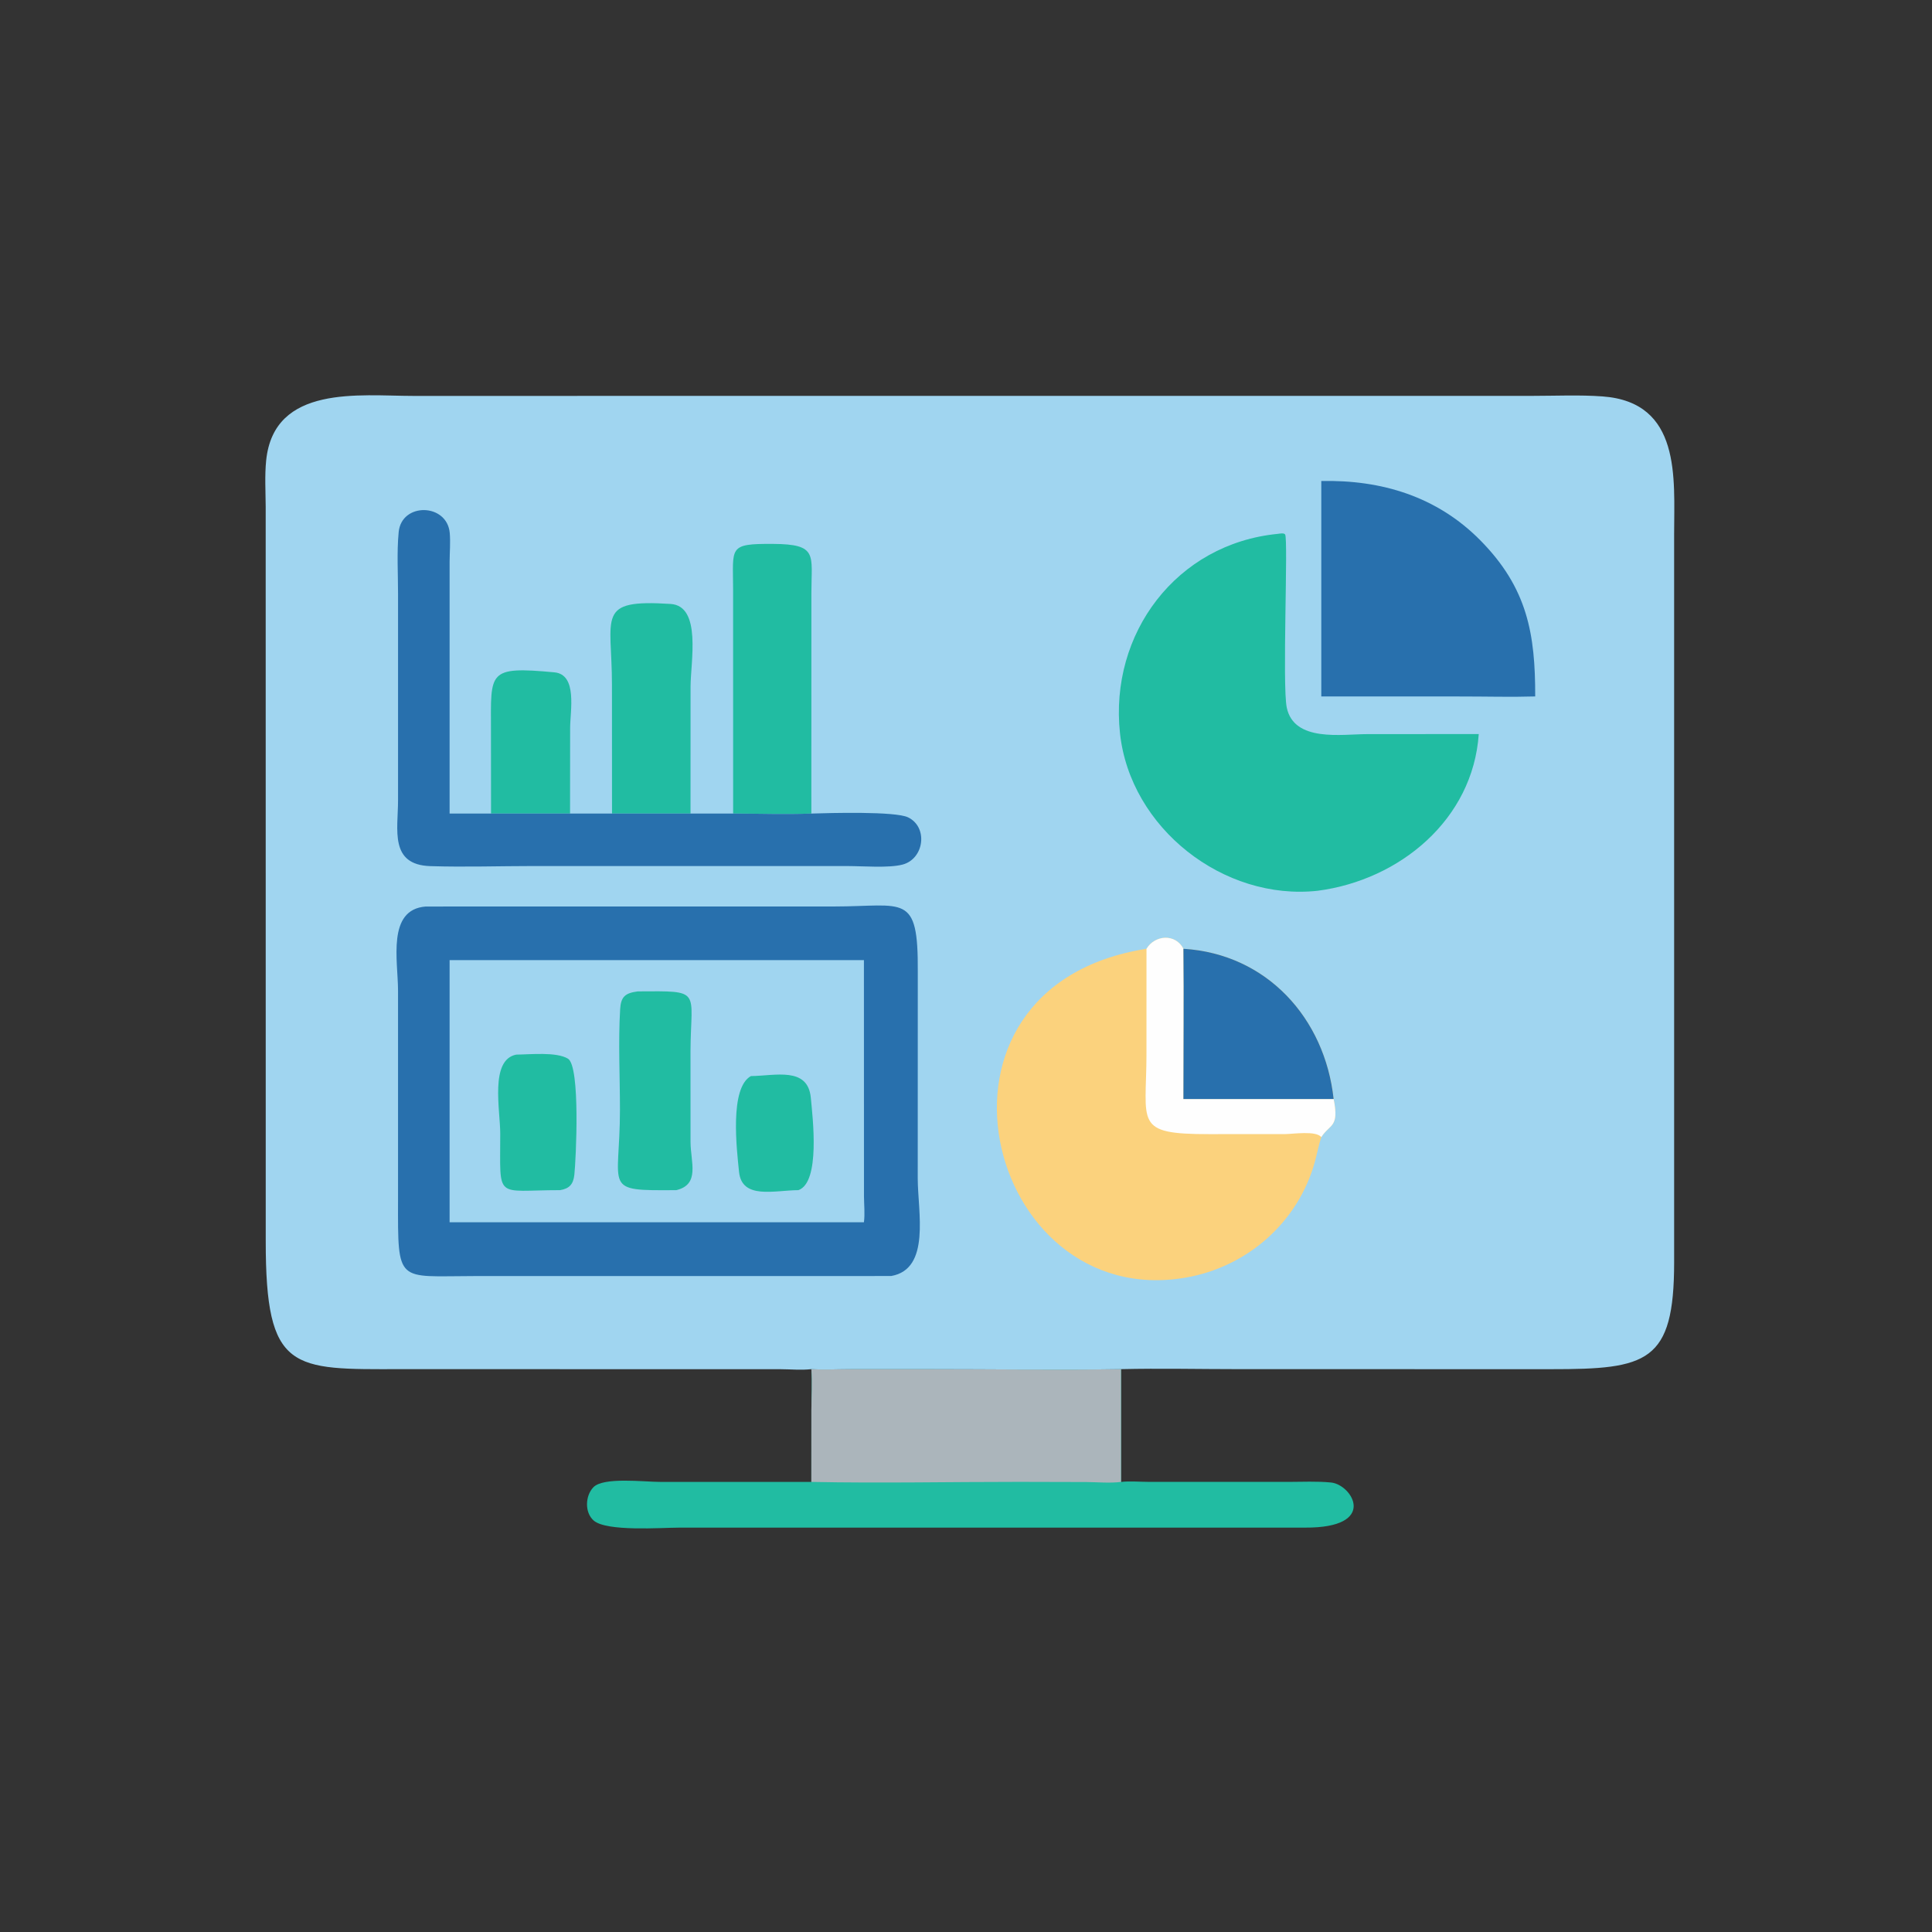 <svg xmlns="http://www.w3.org/2000/svg" xmlns:xlink="http://www.w3.org/1999/xlink" width="96" height="96"><rect width="100%" height="100%" fill="#333333" stroke="none"/><path fill="#21BCA2" transform="scale(0.188 0.188)" d="M214.446 361.873C217.85 362.066 221.383 361.881 224.797 361.879L245.252 361.874C262.255 361.871 279.297 362.135 296.295 361.873L296.295 391.679C298.714 391.423 301.298 391.665 303.738 391.668L340.454 391.672C344.191 391.673 348.095 391.462 351.809 391.836C357.445 392.403 364.412 403.888 344.874 403.758L179.382 403.764C174.884 403.763 160.341 404.879 156.911 401.884C154.476 399.758 154.674 395.314 156.842 393.083C159.514 390.335 170.181 391.672 174.519 391.676L214.446 391.679L214.455 372.619C214.471 369.038 214.711 365.448 214.446 361.873Z"></path><path fill="#ABB5BB" transform="scale(0.188 0.188)" d="M214.446 361.873C217.85 362.066 221.383 361.881 224.797 361.879L245.252 361.874C262.255 361.871 279.297 362.135 296.295 361.873L296.295 391.679C293.346 392.052 290.106 391.733 287.129 391.711L269.378 391.667C251.09 391.658 232.725 392.052 214.446 391.679L214.455 372.619C214.471 369.038 214.711 365.448 214.446 361.873Z"></path><path fill="#A0D5F0" transform="scale(0.188 0.188)" d="M214.446 361.873C211.789 362.186 209 361.899 206.326 361.889L105.949 361.872C77.15 361.939 70.216 362.651 70.236 327.993L70.223 133.905C70.2 129.888 69.942 125.707 70.347 121.715C72.392 101.57 95.127 104.64 109.176 104.642L405.033 104.63C411.156 104.63 417.457 104.33 423.558 104.775C444.439 106.296 442.487 126.399 442.483 141.075L442.485 333.642C442.477 360.135 435.4 361.901 409.902 361.883L327.338 361.874C317.005 361.873 306.621 361.63 296.295 361.873C279.297 362.135 262.255 361.871 245.252 361.874L224.797 361.879C221.383 361.881 217.85 362.066 214.446 361.873Z"></path><path fill="#21BCA2" transform="scale(0.188 0.188)" d="M129.785 215.028L129.765 192.94C129.753 177.56 128.767 176.048 146.519 177.701C152.684 178.275 150.697 187.84 150.689 192.442L150.666 215.028L129.785 215.028Z"></path><path fill="#21BCA2" transform="scale(0.188 0.188)" d="M161.758 215.028L161.744 181.055C161.745 162.721 157.363 158.345 177.249 159.627C185.512 160.16 182.519 174.988 182.518 181.544L182.506 215.028L161.758 215.028Z"></path><path fill="#21BCA2" transform="scale(0.188 0.188)" d="M193.772 215.028L193.762 155.761C193.753 144.58 192.383 143.689 204.298 143.756C216.284 143.823 214.453 146.64 214.456 156.639L214.446 215.028C207.589 215.287 200.639 215.042 193.772 215.028Z"></path><path fill="#2870AD" transform="scale(0.188 0.188)" d="M349.225 127.134C365.142 126.791 379.79 131.225 391.22 142.774C403.729 155.413 405.796 167.594 405.763 184.073C399.419 184.264 393.01 184.084 386.66 184.082L349.225 184.073L349.225 127.134Z"></path><path fill="#2870AD" transform="scale(0.188 0.188)" d="M214.446 215.028C219.3 214.875 236.618 214.389 240.005 216.029C245.365 218.626 244.272 226.982 238.576 228.507C234.959 229.475 228.022 228.904 224.071 228.904L141.234 228.896C132.098 228.898 122.887 229.209 113.764 228.924C102.866 228.583 105.206 219.279 105.206 211.51L105.207 157.027C105.209 151.653 104.86 145.98 105.372 140.633C106.129 132.722 118.178 132.963 118.87 140.874C119.085 143.332 118.848 145.976 118.834 148.454L118.833 215.028L129.785 215.028L150.666 215.028L161.758 215.028L182.506 215.028L193.772 215.028C200.639 215.042 207.589 215.287 214.446 215.028Z"></path><path fill="#21BCA2" transform="scale(0.188 0.188)" d="M337.757 141.1C338.243 141.03 339.343 140.805 339.666 141.264C340.519 142.474 338.875 181.174 340.096 187.011C342.023 196.228 354.682 194.034 361.346 194.032L390.842 194.013C389.313 216.573 369.994 232.581 348.311 235.429C323.405 238.188 298.728 218.867 296.021 193.818C293.171 167.439 310.957 143.691 337.757 141.1Z"></path><path fill="#FBD27D" transform="scale(0.188 0.188)" d="M303.026 250.766C305.234 247.11 310.655 246.663 312.788 250.766C334.83 252.111 350.18 269.124 352.487 290.479C354.012 298.081 351.519 296.987 349.225 300.546C348.511 302.689 348.116 304.938 347.513 307.116C343.109 323.025 329.695 334.86 313.396 337.679C260.386 346.849 238.879 260.863 303.026 250.766Z"></path><path fill="#FEFEFE" transform="scale(0.188 0.188)" d="M303.026 250.766C305.234 247.11 310.655 246.663 312.788 250.766C312.931 263.999 312.782 277.245 312.788 290.479L352.487 290.479C354.012 298.081 351.519 296.987 349.225 300.546C347.804 298.773 341.73 299.741 339.624 299.747L319.502 299.76C299.539 299.757 303.014 296.97 303.018 278.425L303.026 250.766Z"></path><path fill="#2870AD" transform="scale(0.188 0.188)" d="M312.788 250.766C334.83 252.111 350.18 269.124 352.487 290.479L312.788 290.479C312.782 277.245 312.931 263.999 312.788 250.766Z"></path><path fill="#2870AD" transform="scale(0.188 0.188)" d="M112.529 239.599L220.397 239.59C239.095 239.587 242.707 235.807 242.576 256.832L242.563 311.464C242.566 320.222 246.064 335.436 235.533 337.259L125.149 337.273C104.844 337.284 105.158 339.51 105.203 317.115L105.201 261.762C105.196 253.982 102.205 240.382 112.529 239.599Z"></path><path fill="#A0D5F0" transform="scale(0.188 0.188)" d="M118.833 253.772L228.34 253.772L228.354 316.199C228.373 318.421 228.631 320.853 228.34 323.05L118.833 323.05L118.833 253.772Z"></path><path fill="#21BCA2" transform="scale(0.188 0.188)" d="M198.468 284.415C204.918 284.34 213.527 281.864 214.304 290.148C214.8 295.44 216.872 312.501 211.02 314.564C204.669 314.598 196.088 317.113 195.332 309.73C194.722 303.762 192.784 287.549 198.468 284.415Z"></path><path fill="#21BCA2" transform="scale(0.188 0.188)" d="M136.452 278.741C140.088 278.708 147.076 277.955 150.12 279.819C153.439 281.851 152.24 306.464 151.803 310.49C151.534 312.965 150.538 314.152 148.025 314.564C130.65 314.557 132.237 317.414 132.216 299.601C132.208 293.345 129.41 280.103 136.452 278.741Z"></path><path fill="#21BCA2" transform="scale(0.188 0.188)" d="M168.578 262.03C185.748 261.926 182.599 261.477 182.503 277.797L182.51 301.798C182.53 307.181 185.094 313.049 178.746 314.564C158.941 314.717 163.86 314.546 163.858 293.249C163.858 284.49 163.388 275.487 163.907 266.755C164.103 263.454 165.214 262.462 168.578 262.03Z"></path></svg>